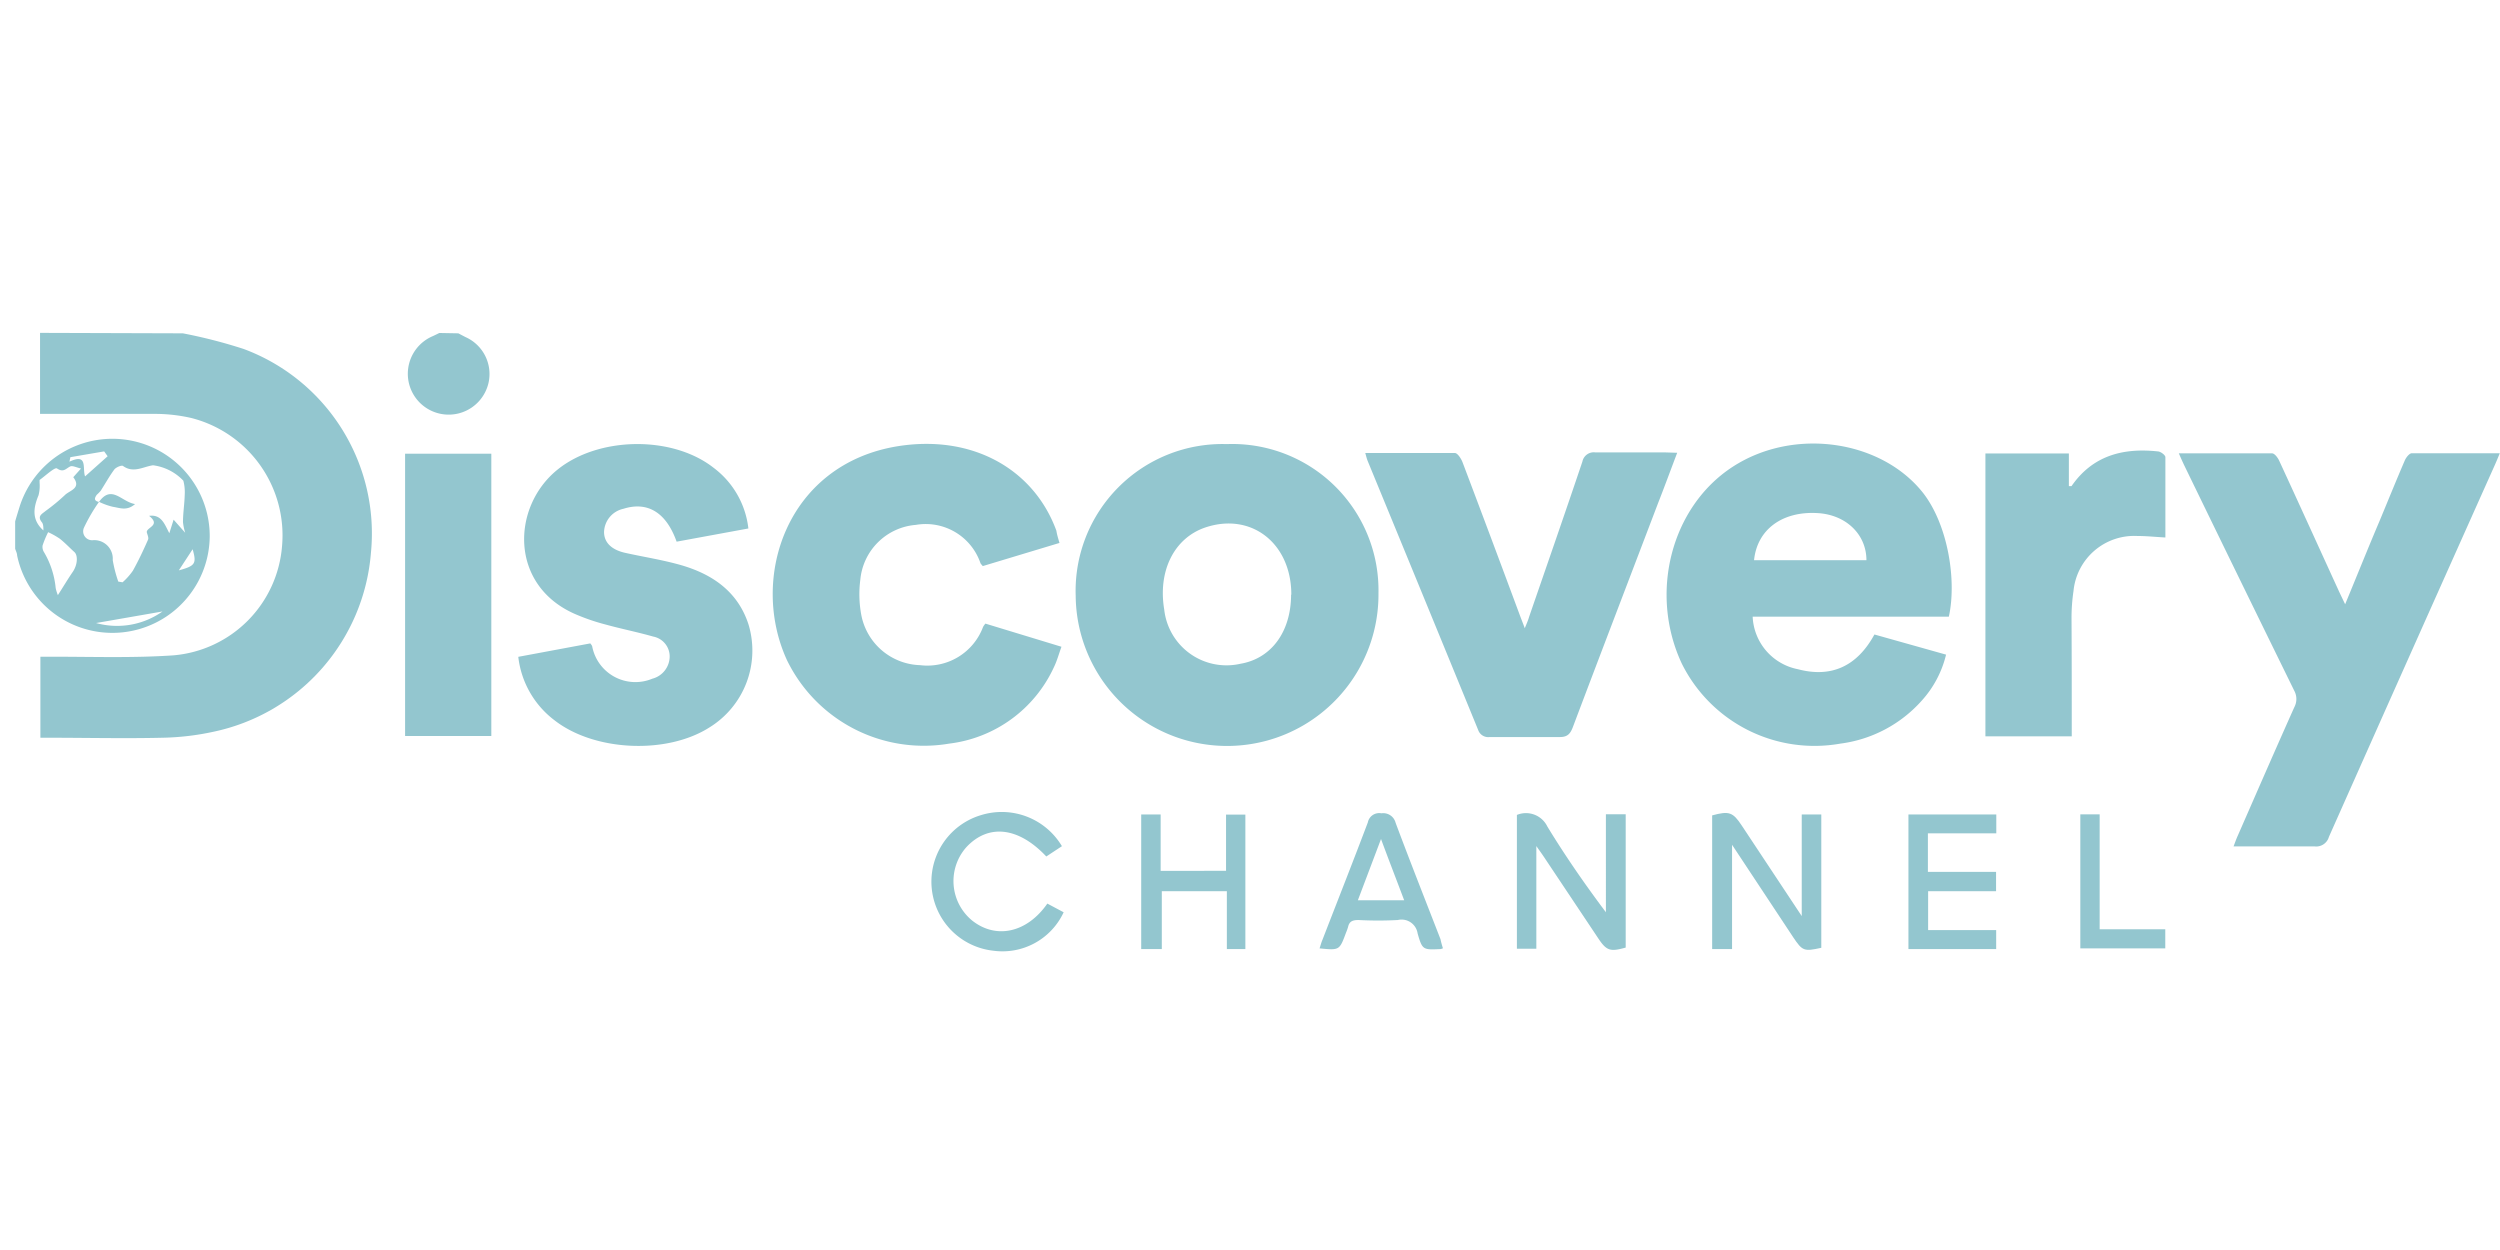 <svg id="Layer_1" data-name="Layer 1" xmlns="http://www.w3.org/2000/svg" viewBox="0 0 216 108"><defs><style>.cls-1{fill:#93c6cf;}</style></defs><path class="cls-1" d="M15.8,28.8a43.9,43.9,0,0,1,5.25,1.35,17,17,0,0,1,11,17.6A17.2,17.2,0,0,1,18.41,63.23a22.66,22.66,0,0,1-4.34.51c-3.33.08-6.67,0-10,0l-.58,0v-7H4.55c3.48,0,7,.12,10.46-.12a10.29,10.29,0,0,0,9.36-9.45,10.46,10.46,0,0,0-7.82-11.05,14,14,0,0,0-3.09-.36c-3.31,0-6.61,0-10,0v-7Z"/><path class="cls-1" d="M1.31,45.05c.12-.42.25-.84.38-1.26a8.41,8.41,0,0,1,16.43,2.54A8.41,8.41,0,0,1,1.48,48c0-.2-.11-.39-.17-.59Zm7.24-1.68v0A14.85,14.85,0,0,0,7.25,45.6a.77.77,0,0,0,.81,1.07,1.6,1.6,0,0,1,1.68,1.72,11.3,11.3,0,0,0,.48,1.86l.37.06a5.54,5.54,0,0,0,.89-1c.48-.86.91-1.77,1.31-2.68.08-.17-.06-.43-.11-.66,0-.42,1.24-.58.2-1.4,1.08-.15,1.35.75,1.75,1.5L15,44.9l1,1.13a4.87,4.87,0,0,1-.19-.91c0-.79.13-1.57.15-2.36a3.9,3.9,0,0,0-.12-1.23,4.38,4.38,0,0,0-2.62-1.33c-.85.12-1.69.71-2.59.06-.12-.09-.6.11-.75.3-.43.58-.78,1.22-1.17,1.83a3,3,0,0,1-.35.36C8.19,43,8.06,43.26,8.55,43.37Zm-4.8,2.46c0-.23,0-.53-.12-.69-.45-.55,0-.73.32-1A16.65,16.65,0,0,0,5.6,42.78c.4-.41,1.47-.58.73-1.55,0,0,0,0,0,0L7,40.48c-.41-.09-.73-.27-.93-.18-.38.18-.58.56-1.15.17-.19-.12-1,.64-1.5,1,0,0,0,.15,0,.23a3.24,3.24,0,0,1-.09,1.09C2.88,43.88,2.72,44.91,3.75,45.83ZM5,51.42c.46-.71.84-1.36,1.28-2s.46-1.45.14-1.73-.81-.8-1.26-1.15a6.83,6.83,0,0,0-1-.56,8.22,8.22,0,0,0-.48,1.15.85.85,0,0,0,.13.59,7.48,7.48,0,0,1,1,3.08A3.49,3.49,0,0,0,5,51.42Zm4.3-12L9,39l-2.92.5L6,39.89c1.62-.76,1.1.57,1.35,1.27Zm-1,14.41a6.8,6.8,0,0,0,5.74-1Zm8.36-6.4-1.21,1.85C16.88,48.89,17,48.7,16.64,47.44Z"/><path class="cls-1" d="M39.6,28.8l.61.32a3.49,3.49,0,0,1,2,3.95,3.53,3.53,0,1,1-4.88-4c.21-.09.42-.2.63-.3Z"/><path class="cls-1" d="M106,38.37a12.64,12.64,0,0,1,13.1,12.88,13.08,13.08,0,0,1-26.16.24A12.69,12.69,0,0,1,106,38.37Zm5.57,13c0-4.44-3.47-7.14-7.45-5.79-2.68.92-4.09,3.76-3.53,7.09a5.41,5.41,0,0,0,6.58,4.68C109.84,56.9,111.54,54.59,111.55,51.39Z"/><path class="cls-1" d="M168.38,53.28H151.43a4.84,4.84,0,0,0,3.91,4.54c2.86.76,5.1-.23,6.61-3l6.19,1.74a9.07,9.07,0,0,1-2.07,3.94A11.36,11.36,0,0,1,159,64.25a12.8,12.8,0,0,1-13.69-6.91c-2.85-6.08-.93-13.54,4.38-17s12.88-2.32,16.48,2.27C168.31,45.38,169.07,50.16,168.38,53.28ZM151.55,48.4h9.71c0-2.22-1.76-3.94-4.25-4.07C154,44.16,151.82,45.74,151.55,48.4Z"/><path class="cls-1" d="M202.62,52.21c1.06-2.56,2-4.91,3-7.26.72-1.73,1.42-3.46,2.16-5.18.11-.25.39-.61.6-.61,2.49,0,5,0,7.6,0-.17.42-.29.71-.42,1q-7.19,16.06-14.34,32.14a1.14,1.14,0,0,1-1.24.83c-2.29,0-4.58,0-7,0,.14-.37.24-.66.37-.94,1.62-3.7,3.23-7.4,4.88-11.09a1.5,1.5,0,0,0,0-1.41q-4.77-9.72-9.5-19.46c-.15-.31-.29-.63-.48-1.06,2.77,0,5.42,0,8.06,0,.21,0,.49.37.61.63,1.74,3.77,3.46,7.56,5.19,11.34Z"/><path class="cls-1" d="M91.54,46.91l-6.63,2c-.1-.13-.17-.18-.2-.26a5,5,0,0,0-5.58-3.3,5.24,5.24,0,0,0-4.8,4.75,9.73,9.73,0,0,0,.08,3,5.34,5.34,0,0,0,5.08,4.37,5.14,5.14,0,0,0,5.45-3.31,1.72,1.72,0,0,1,.2-.28l6.57,2c-.22.61-.38,1.2-.64,1.74A11.48,11.48,0,0,1,82,64.25a13.14,13.14,0,0,1-14-7.2c-3.29-7.15,0-17,9.65-18.51,6.49-1,11.71,2.08,13.62,7.31C91.32,46.17,91.42,46.51,91.54,46.91Z"/><path class="cls-1" d="M58.46,46.8c-.9-2.53-2.51-3.5-4.6-2.84a2.12,2.12,0,0,0-1.67,2c0,.9.63,1.53,1.8,1.8,1.65.37,3.34.62,5,1.11,2.65.8,4.78,2.3,5.68,5.08a7.8,7.8,0,0,1-3.39,8.91c-3.69,2.34-9.92,2.06-13.36-.62a8,8,0,0,1-3.14-5.49L51,55.59a1.08,1.08,0,0,1,.16.23,3.8,3.8,0,0,0,5.2,2.82,2,2,0,0,0,1.5-1.89A1.75,1.75,0,0,0,56.44,55c-1.37-.39-2.78-.67-4.15-1.05a17.86,17.86,0,0,1-2.61-.9C44,50.56,44.2,43.81,48.14,40.6c3.54-2.89,9.93-3,13.52-.18a7.62,7.62,0,0,1,3,5.24Z"/><path class="cls-1" d="M144.91,39.12c-.59,1.55-1.12,3-1.66,4.37-2.45,6.44-4.92,12.88-7.35,19.32-.23.62-.5.89-1.19.87-2,0-4,0-6,0a.92.92,0,0,1-1-.62q-4.76-11.62-9.55-23.25c-.07-.18-.12-.38-.2-.67,2.63,0,5.18,0,7.74,0,.23,0,.54.48.66.79q2.52,6.66,5,13.35c.1.27.21.53.38,1,.17-.42.29-.68.38-1,1.54-4.46,3.09-8.92,4.6-13.4a1,1,0,0,1,1.13-.79c2,0,4,0,6.08,0Z"/><path class="cls-1" d="M179,63.62h-7.46V39.18h7.21V42c.13,0,.21,0,.23,0,1.82-2.63,4.43-3.32,7.44-3,.25,0,.67.32.67.5,0,2.31,0,4.62,0,6.94-.88-.05-1.64-.13-2.41-.13a5.27,5.27,0,0,0-5.53,4.76,15.92,15.92,0,0,0-.17,2.39C179,56.8,179,60.16,179,63.62Z"/><path class="cls-1" d="M35,63.59V39.2h7.45V63.59Z"/><path class="cls-1" d="M149.65,82h-1.72V70.45c1.48-.4,1.79-.29,2.58.91l5.16,7.79V70.37h1.69V81.89c-1.49.33-1.63.28-2.42-.9l-5.29-8Z"/><path class="cls-1" d="M138.75,70.35h1.71V81.87c-1.35.38-1.66.28-2.4-.84L133.37,74c-.16-.24-.33-.47-.63-.9v8.87h-1.68V70.41a2.05,2.05,0,0,1,2.63,1c1.54,2.53,3.25,5,5.06,7.41Z"/><path class="cls-1" d="M105.93,75.24V70.38h1.67V82H106V77h-5.62V82H98.6V70.37h1.68v4.87Z"/><path class="cls-1" d="M164.89,70.37h7.59V72h-5.91v3.33h5.89V77h-5.87v3.36h5.88V82h-7.58Z"/><path class="cls-1" d="M124.67,81.93a1.23,1.23,0,0,1-.19.07c-1.53.07-1.59.09-2-1.36a1.4,1.4,0,0,0-1.71-1.15,31.94,31.94,0,0,1-3.39,0c-.5,0-.8.1-.91.61a5,5,0,0,1-.18.5c-.56,1.51-.56,1.51-2.28,1.34.09-.26.15-.51.25-.74,1.31-3.38,2.64-6.75,3.92-10.14a1,1,0,0,1,1.17-.79,1.1,1.1,0,0,1,1.23.82c1.26,3.37,2.58,6.71,3.88,10.06C124.51,81.4,124.58,81.65,124.67,81.93Zm-5.35-9.44-2,5.29h4C120.65,76,120,74.33,119.32,72.49Z"/><path class="cls-1" d="M91.9,78.82a5.83,5.83,0,0,1-6.09,3.32,6,6,0,0,1-1.06-11.71,6.05,6.05,0,0,1,7,2.68L90.4,74c-2.4-2.55-5-2.85-6.91-.8A4.41,4.41,0,0,0,84,79.54c2.06,1.63,4.73,1.06,6.49-1.47Z"/><path class="cls-1" d="M187.08,80.29v1.65h-7.34V70.36h1.67v9.93Z"/><path class="cls-1" d="M8.55,43.37c1.1-1.54,1.95,0,3.12.18-.71.63-1.34.32-1.91.24a5.77,5.77,0,0,1-1.22-.44Z"/></svg>